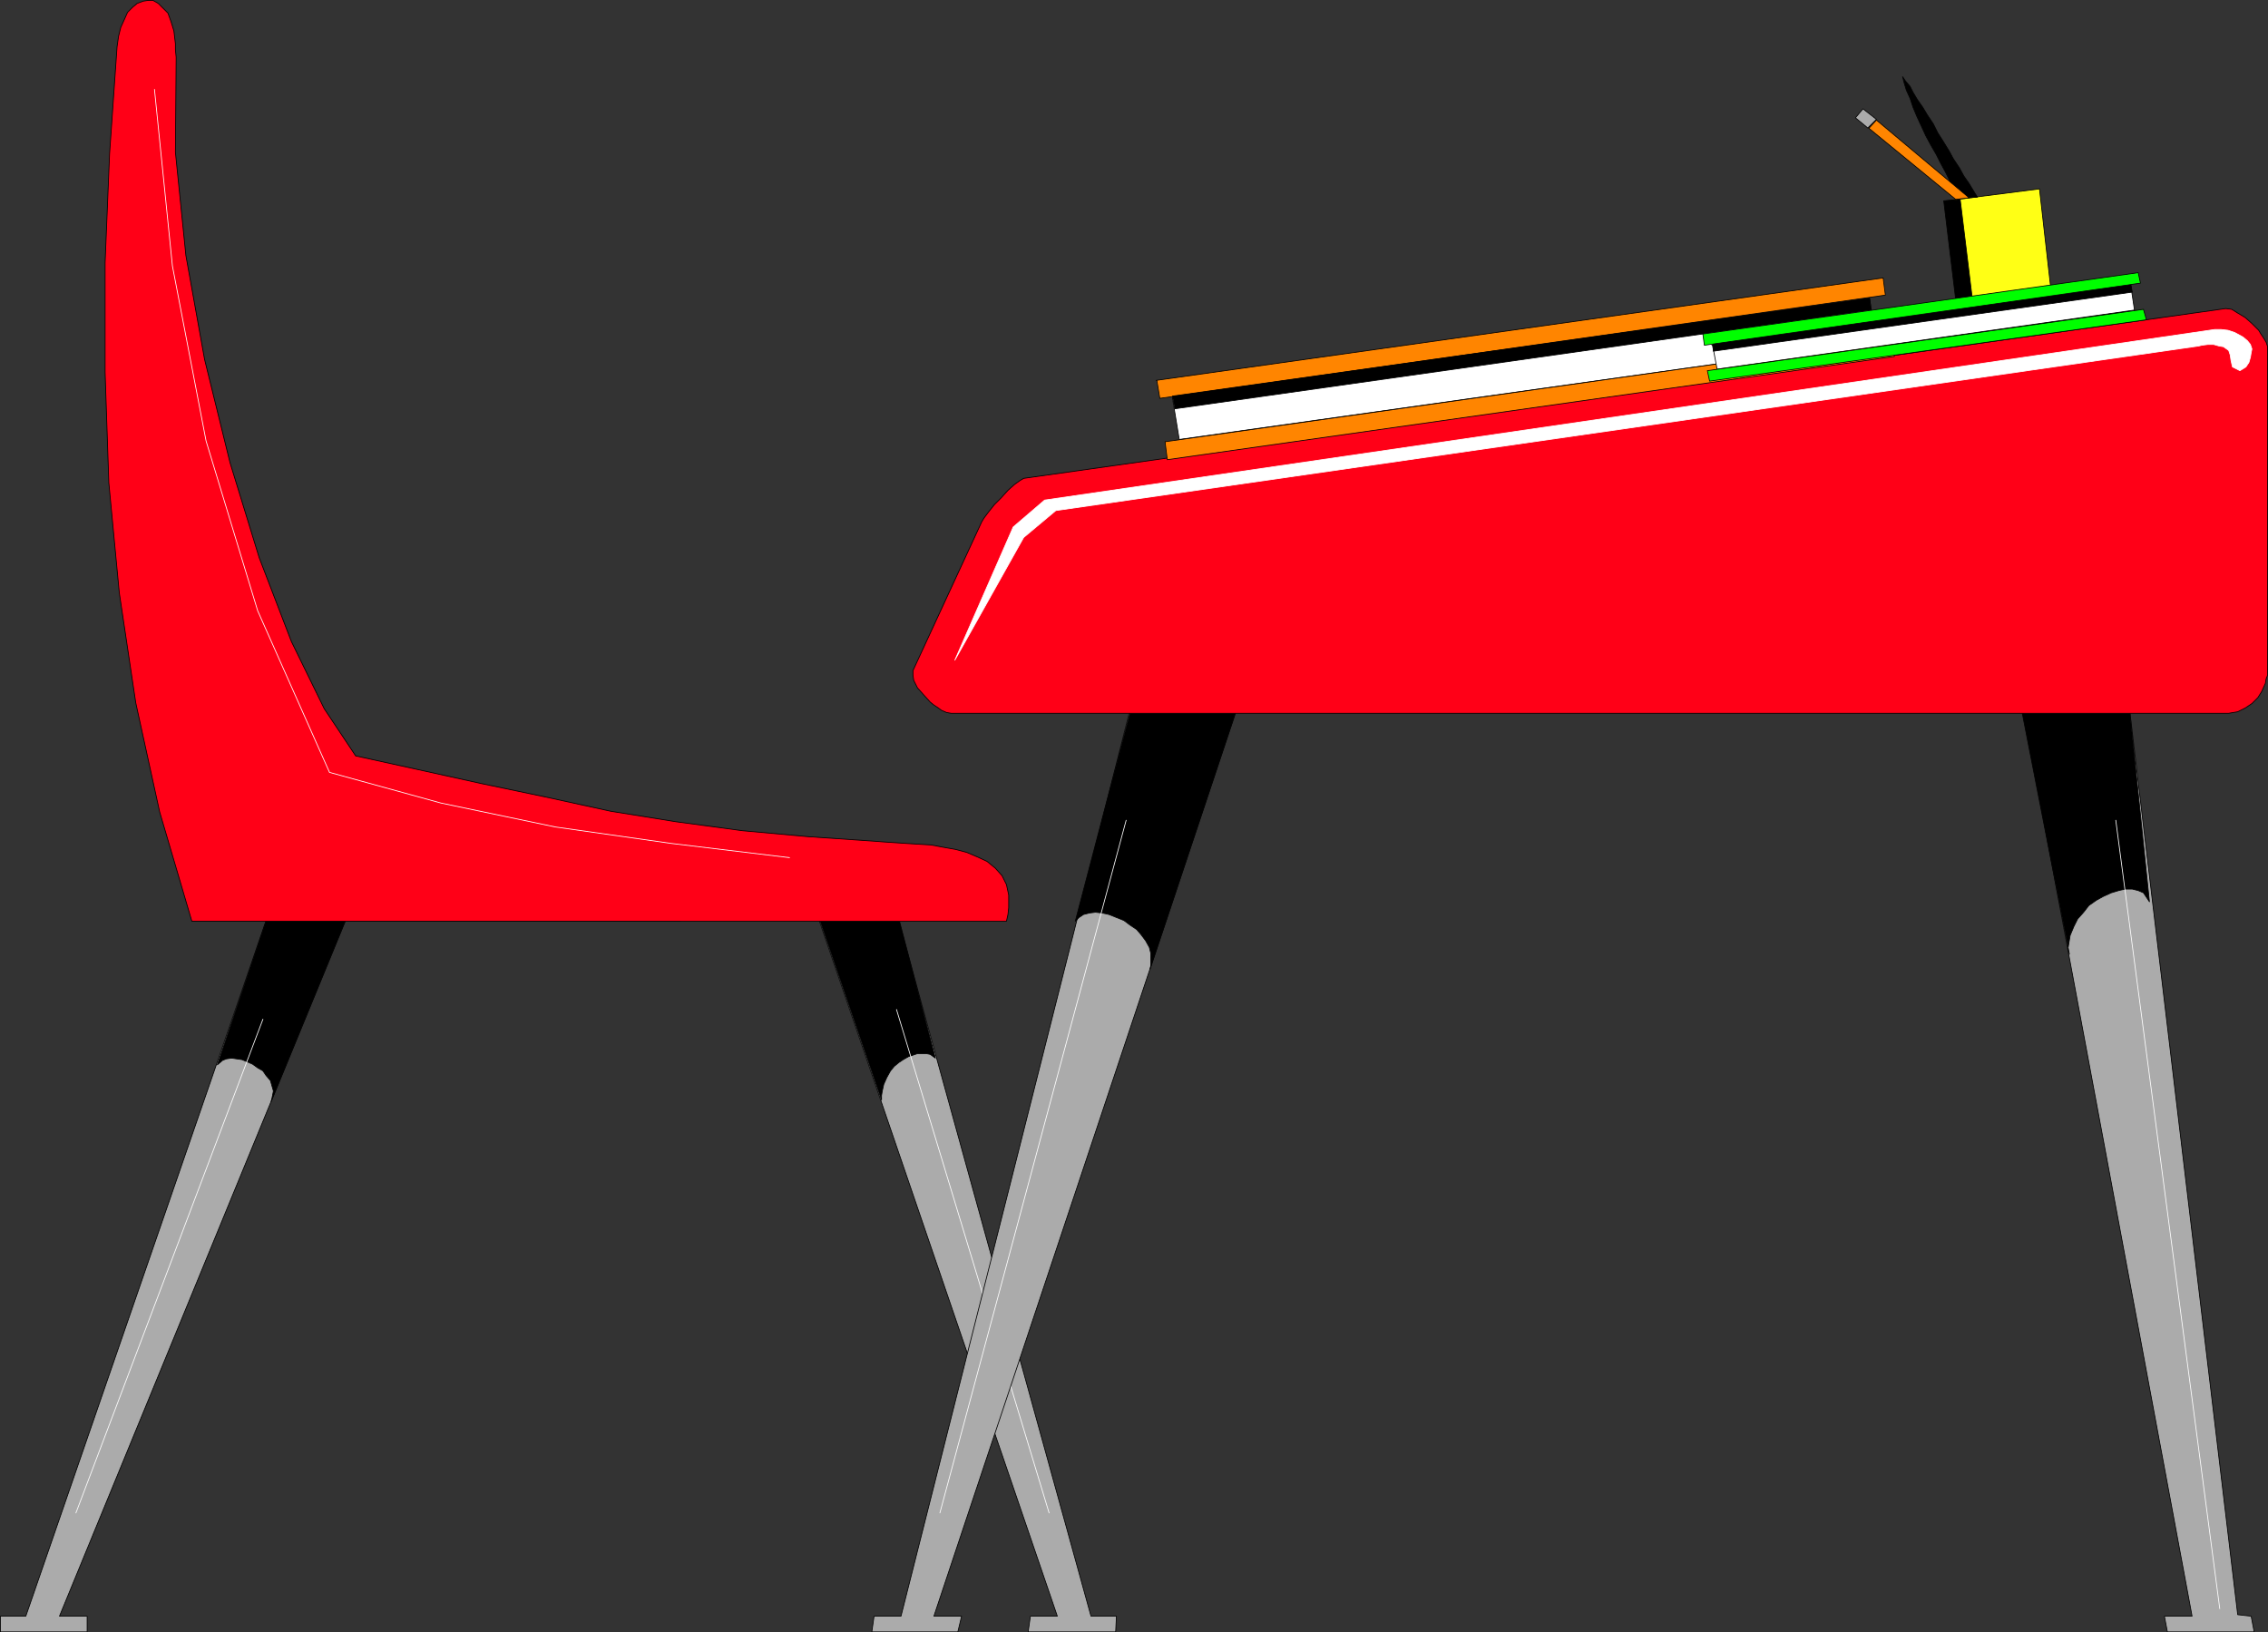 <?xml version="1.0" encoding="UTF-8" standalone="no"?>
<svg
   version="1.0"
   width="129.638mm"
   height="93.303mm"
   id="svg53"
   sodipodi:docname="Desk &amp; Chair 1.wmf"
   xmlns:inkscape="http://www.inkscape.org/namespaces/inkscape"
   xmlns:sodipodi="http://sodipodi.sourceforge.net/DTD/sodipodi-0.dtd"
   xmlns="http://www.w3.org/2000/svg"
   xmlns:svg="http://www.w3.org/2000/svg">
  <rect width="100%" height="100%" fill="#333333" stroke="none"/>
  <sodipodi:namedview
     id="namedview53"
     pagecolor="#ffffff"
     bordercolor="#000000"
     borderopacity="0.25"
     inkscape:showpageshadow="2"
     inkscape:pageopacity="0.0"
     inkscape:pagecheckerboard="0"
     inkscape:deskcolor="#d1d1d1"
     inkscape:document-units="mm" />
  <defs
     id="defs1">
    <pattern
       id="WMFhbasepattern"
       patternUnits="userSpaceOnUse"
       width="6"
       height="6"
       x="0"
       y="0" />
  </defs>
  <path
     style="fill:#ababab;fill-opacity:1;fill-rule:evenodd;stroke:none"
     d="m 74.578,199.027 -61.731,150.139 h 5.979 v 3.394 H 0.081 v -3.394 H 5.575 L 57.449,199.027 h 17.13 z"
     id="path1" />
  <path
     style="fill:none;stroke:#000000;stroke-width:0.162px;stroke-linecap:round;stroke-linejoin:round;stroke-miterlimit:4;stroke-dasharray:none;stroke-opacity:1"
     d="m 74.578,199.027 -61.731,150.139 h 5.979 v 3.394 H 0.081 v -3.394 H 5.575 L 57.449,199.027 h 17.13 v 0"
     id="path2" />
  <path
     style="fill:#000000;fill-opacity:1;fill-rule:evenodd;stroke:none"
     d="m 74.578,199.027 -15.998,38.949 0.162,-0.646 0.323,-1.616 -0.323,-1.131 -0.323,-1.131 -0.97,-1.131 -0.646,-0.97 -1.131,-0.646 -1.131,-0.808 -1.131,-0.485 -1.131,-0.485 -1.131,-0.162 -1.131,-0.162 -1.131,0.162 -0.808,0.323 -1.131,0.97 10.504,-31.03 h 17.13 z"
     id="path3" />
  <path
     style="fill:none;stroke:#000000;stroke-width:0.162px;stroke-linecap:round;stroke-linejoin:round;stroke-miterlimit:4;stroke-dasharray:none;stroke-opacity:1"
     d="m 74.578,199.027 -15.998,38.949 0.162,-0.646 0.323,-1.616 -0.323,-1.131 -0.323,-1.131 -0.97,-1.131 -0.646,-0.97 -1.131,-0.646 -1.131,-0.808 -1.131,-0.485 -1.131,-0.485 -1.131,-0.162 -1.131,-0.162 -1.131,0.162 -0.808,0.323 -1.131,0.97 10.504,-31.03 h 17.13 v 0"
     id="path4" />
  <path
     style="fill:#ababab;fill-opacity:1;fill-rule:evenodd;stroke:none"
     d="m 177.033,199.027 51.389,150.139 h -5.818 l -0.485,3.394 h 18.907 l 0.162,-3.394 h -5.494 L 194.162,199.027 H 177.033 Z"
     id="path5" />
  <path
     style="fill:none;stroke:#000000;stroke-width:0.162px;stroke-linecap:round;stroke-linejoin:round;stroke-miterlimit:4;stroke-dasharray:none;stroke-opacity:1"
     d="m 177.033,199.027 51.389,150.139 h -5.818 l -0.485,3.394 h 18.907 l 0.162,-3.394 h -5.494 L 194.162,199.027 H 177.033 v 0"
     id="path6" />
  <path
     style="fill:#000000;fill-opacity:1;fill-rule:evenodd;stroke:none"
     d="m 177.194,199.027 13.251,38.626 v -0.97 l 0.162,-0.97 0.323,-1.455 0.646,-1.455 0.808,-1.455 0.808,-0.97 0.97,-0.808 0.97,-0.646 1.131,-0.646 0.97,-0.323 0.97,-0.323 h 1.131 0.808 l 0.808,0.162 1.131,0.808 -7.757,-29.575 H 177.194 Z"
     id="path7" />
  <path
     style="fill:none;stroke:#000000;stroke-width:0.162px;stroke-linecap:round;stroke-linejoin:round;stroke-miterlimit:4;stroke-dasharray:none;stroke-opacity:1"
     d="m 177.194,199.027 13.251,38.626 v -0.97 l 0.162,-0.97 0.323,-1.455 0.646,-1.455 0.808,-1.455 0.808,-0.97 0.97,-0.808 0.97,-0.646 1.131,-0.646 0.97,-0.323 0.97,-0.323 h 1.131 0.808 l 0.808,0.162 1.131,0.808 -7.757,-29.575 H 177.194 v 0"
     id="path8" />
  <path
     style="fill:none;stroke:#ffffff;stroke-width:0.162px;stroke-linecap:round;stroke-linejoin:round;stroke-miterlimit:4;stroke-dasharray:none;stroke-opacity:1"
     d="M 56.802,220.198 16.402,326.863"
     id="path9" />
  <path
     style="fill:none;stroke:#ffffff;stroke-width:0.162px;stroke-linecap:round;stroke-linejoin:round;stroke-miterlimit:4;stroke-dasharray:none;stroke-opacity:1"
     d="m 193.677,218.097 32.966,108.766"
     id="path10" />
  <path
     style="fill:#ff0017;fill-opacity:1;fill-rule:evenodd;stroke:none"
     d="m 25.29,10.101 -1.616,23.111 -0.97,23.596 v 23.596 l 0.808,23.919 2.262,23.757 3.555,23.757 5.171,23.596 6.949,23.596 H 217.433 l 0.323,-1.455 0.162,-1.455 v -2.747 l -0.485,-2.263 -0.97,-1.939 -1.454,-1.616 -1.778,-1.455 -2.101,-0.97 -2.262,-0.97 -2.424,-0.646 -2.747,-0.485 -2.586,-0.485 -2.747,-0.162 -2.586,-0.162 -2.424,-0.162 -2.424,-0.162 -2.101,-0.162 -14.221,-0.97 -14.221,-1.293 -14.382,-1.939 -14.059,-2.263 -14.059,-3.071 -13.898,-2.909 L 90.092,166.219 76.841,163.31 70.054,153.129 62.943,138.583 55.994,120.483 49.692,99.958 44.198,77.655 40.158,55.191 37.895,32.888 l 0.162,-20.525 -0.162,-1.616 V 9.454 L 37.572,6.707 36.926,4.606 36.279,2.828 35.148,1.697 34.178,0.727 33.047,0.081 h -0.97 l -1.131,0.162 -1.293,0.485 -0.97,0.808 -1.131,1.131 -0.646,1.455 -0.808,1.778 -0.485,1.939 z"
     id="path11" />
  <path
     style="fill:none;stroke:#000000;stroke-width:0.162px;stroke-linecap:round;stroke-linejoin:round;stroke-miterlimit:4;stroke-dasharray:none;stroke-opacity:1"
     d="m 25.29,10.101 -1.616,23.111 -0.97,23.596 v 23.596 l 0.808,23.919 2.262,23.757 3.555,23.757 5.171,23.596 6.949,23.596 H 217.433 l 0.323,-1.455 0.162,-1.455 v -2.747 l -0.485,-2.263 -0.97,-1.939 -1.454,-1.616 -1.778,-1.455 -2.101,-0.97 -2.262,-0.97 -2.424,-0.646 -2.747,-0.485 -2.586,-0.485 -2.747,-0.162 -2.586,-0.162 -2.424,-0.162 -2.424,-0.162 -2.101,-0.162 -14.221,-0.97 -14.221,-1.293 -14.382,-1.939 -14.059,-2.263 -14.059,-3.071 -13.898,-2.909 L 90.092,166.219 76.841,163.31 70.054,153.129 62.943,138.583 55.994,120.483 49.692,99.958 44.198,77.655 40.158,55.191 37.895,32.888 l 0.162,-20.525 -0.162,-1.616 V 9.454 L 37.572,6.707 36.926,4.606 36.279,2.828 35.148,1.697 34.178,0.727 33.047,0.081 h -0.97 l -1.131,0.162 -1.293,0.485 -0.97,0.808 -1.131,1.131 -0.646,1.455 -0.808,1.778 -0.485,1.939 -0.323,2.263 v 0"
     id="path12" />
  <path
     style="fill:none;stroke:#ffffff;stroke-width:0.162px;stroke-linecap:round;stroke-linejoin:round;stroke-miterlimit:4;stroke-dasharray:none;stroke-opacity:1"
     d="m 33.37,19.313 3.878,38.141 7.272,37.817 11.15,36.686 15.514,34.908 24.078,6.626 24.725,5.172 25.048,3.555 25.533,3.071"
     id="path13" />
  <path
     style="fill:#ababab;fill-opacity:1;fill-rule:evenodd;stroke:none"
     d="m 437.208,154.098 36.36,195.067 h -5.979 l 0.646,3.394 h 18.746 l -0.646,-3.394 -2.909,-0.323 -23.27,-194.744 h -22.786 v 0 z"
     id="path14" />
  <path
     style="fill:none;stroke:#000000;stroke-width:0.162px;stroke-linecap:round;stroke-linejoin:round;stroke-miterlimit:4;stroke-dasharray:none;stroke-opacity:1"
     d="m 437.208,154.098 36.36,195.067 h -5.979 l 0.646,3.394 h 18.746 l -0.646,-3.394 -2.909,-0.323 -23.27,-194.744 h -22.786 v 0"
     id="path15" />
  <path
     style="fill:#000000;fill-opacity:1;fill-rule:evenodd;stroke:none"
     d="m 436.885,154.098 10.181,52.039 -0.323,-1.131 0.162,-0.97 0.323,-1.939 0.808,-1.939 0.808,-1.616 1.293,-1.455 1.131,-1.455 1.616,-1.131 1.454,-0.808 1.778,-0.808 1.616,-0.485 1.454,-0.323 h 1.454 l 1.293,0.323 1.131,0.485 1.293,1.939 -4.202,-40.727 z"
     id="path16" />
  <path
     style="fill:none;stroke:#000000;stroke-width:0.162px;stroke-linecap:round;stroke-linejoin:round;stroke-miterlimit:4;stroke-dasharray:none;stroke-opacity:1"
     d="m 436.885,154.098 10.181,52.039 -0.323,-1.131 0.162,-0.97 0.323,-1.939 0.808,-1.939 0.808,-1.616 1.293,-1.455 1.131,-1.455 1.616,-1.131 1.454,-0.808 1.778,-0.808 1.616,-0.485 1.454,-0.323 h 1.454 l 1.293,0.323 1.131,0.485 1.293,1.939 -4.202,-40.727 h -23.27 v 0"
     id="path17" />
  <path
     style="fill:#ababab;fill-opacity:1;fill-rule:evenodd;stroke:none"
     d="m 266.882,154.098 -65.125,195.067 h 5.979 l -0.808,3.394 h -18.584 l 0.485,-3.394 h 5.818 l 49.288,-195.067 z"
     id="path18" />
  <path
     style="fill:none;stroke:#000000;stroke-width:0.162px;stroke-linecap:round;stroke-linejoin:round;stroke-miterlimit:4;stroke-dasharray:none;stroke-opacity:1"
     d="m 266.882,154.098 -65.125,195.067 h 5.979 l -0.808,3.394 h -18.584 l 0.485,-3.394 h 5.818 l 49.288,-195.067 h 22.947 v 0"
     id="path19" />
  <path
     style="fill:#000000;fill-opacity:1;fill-rule:evenodd;stroke:none"
     d="m 266.882,154.098 -18.422,55.272 0.162,-0.808 v -2.586 l -0.323,-1.293 -0.808,-1.455 -0.97,-1.293 -0.97,-1.131 -1.454,-0.97 -1.293,-0.97 -1.616,-0.646 -1.616,-0.646 -1.454,-0.323 -1.454,-0.162 -1.293,0.162 -1.293,0.323 -0.97,0.646 -0.808,0.808 11.797,-44.928 z"
     id="path20" />
  <path
     style="fill:none;stroke:#000000;stroke-width:0.162px;stroke-linecap:round;stroke-linejoin:round;stroke-miterlimit:4;stroke-dasharray:none;stroke-opacity:1"
     d="m 266.882,154.098 -18.422,55.272 0.162,-0.808 v -2.586 l -0.323,-1.293 -0.808,-1.455 -0.97,-1.293 -0.97,-1.131 -1.454,-0.97 -1.293,-0.97 -1.616,-0.646 -1.616,-0.646 -1.454,-0.323 -1.454,-0.162 -1.293,0.162 -1.293,0.323 -0.97,0.646 -0.808,0.808 11.797,-44.928 h 22.786 v 0"
     id="path21" />
  <path
     style="fill:none;stroke:#ffffff;stroke-width:0.162px;stroke-linecap:round;stroke-linejoin:round;stroke-miterlimit:4;stroke-dasharray:none;stroke-opacity:1"
     d="M 243.289,177.209 203.05,326.863"
     id="path22" />
  <path
     style="fill:none;stroke:#ffffff;stroke-width:0.162px;stroke-linecap:round;stroke-linejoin:round;stroke-miterlimit:4;stroke-dasharray:none;stroke-opacity:1"
     d="m 457.085,177.209 22.462,170.34"
     id="path23" />
  <path
     style="fill:#ff0017;fill-opacity:1;fill-rule:evenodd;stroke:none"
     d="m 206.444,154.098 h 274.235 0.808 l 0.97,-0.162 0.97,-0.162 1.616,-0.808 1.454,-0.97 1.293,-1.293 0.808,-1.293 0.808,-1.778 0.162,-0.97 0.323,-0.808 v -0.97 -69.009 -0.97 l -0.323,-0.97 -0.485,-0.808 -0.646,-0.97 -0.485,-0.808 -1.454,-1.455 -1.454,-1.293 -1.616,-0.97 -1.293,-0.808 -1.293,-0.162 -259.691,36.686 -0.808,0.485 -1.131,0.808 -1.454,1.293 -1.454,1.616 -1.454,1.455 -1.293,1.616 -0.97,1.293 -0.485,0.808 -14.867,32.161 v 0.97 l 0.162,1.131 0.808,1.616 1.293,1.455 1.454,1.616 0.808,0.646 0.97,0.646 0.646,0.485 1.131,0.485 0.97,0.162 z"
     id="path24" />
  <path
     style="fill:none;stroke:#000000;stroke-width:0.162px;stroke-linecap:round;stroke-linejoin:round;stroke-miterlimit:4;stroke-dasharray:none;stroke-opacity:1"
     d="m 206.444,154.098 h 274.235 0.808 l 0.97,-0.162 0.97,-0.162 1.616,-0.808 1.454,-0.97 1.293,-1.293 0.808,-1.293 0.808,-1.778 0.162,-0.97 0.323,-0.808 v -0.97 -69.009 -0.97 l -0.323,-0.97 -0.485,-0.808 -0.646,-0.97 -0.485,-0.808 -1.454,-1.455 -1.454,-1.293 -1.616,-0.97 -1.293,-0.808 -1.293,-0.162 -259.691,36.686 -0.808,0.485 -1.131,0.808 -1.454,1.293 -1.454,1.616 -1.454,1.455 -1.293,1.616 -0.97,1.293 -0.485,0.808 -14.867,32.161 v 0.97 l 0.162,1.131 0.808,1.616 1.293,1.455 1.454,1.616 0.808,0.646 0.97,0.646 0.646,0.485 1.131,0.485 0.97,0.162 h 0.97 v 0"
     id="path25" />
  <path
     style="fill:#ffffff;fill-opacity:1;fill-rule:evenodd;stroke:none"
     d="m 206.282,142.624 12.605,-28.767 6.787,-5.818 252.742,-36.848 h 1.454 l 1.454,0.162 1.454,0.485 1.778,0.97 0.97,0.808 0.646,0.808 0.323,0.97 -0.162,0.808 -0.162,0.97 -0.323,1.131 -0.646,0.97 -1.293,0.808 -1.616,-0.808 -0.323,-1.455 -0.162,-1.131 -0.323,-0.97 -1.131,-0.808 -0.97,-0.162 -1.131,-0.323 h -1.293 l -1.293,0.162 -0.646,0.162 -246.925,35.555 -6.949,5.818 -14.867,26.505 z"
     id="path26" />
  <path
     style="fill:none;stroke:#ffffff;stroke-width:0.162px;stroke-linecap:round;stroke-linejoin:round;stroke-miterlimit:4;stroke-dasharray:none;stroke-opacity:1"
     d="m 206.282,142.624 12.605,-28.767 6.787,-5.818 252.742,-36.848 h 1.454 l 1.454,0.162 1.454,0.485 1.778,0.97 0.97,0.808 0.646,0.808 0.323,0.97 -0.162,0.808 -0.162,0.97 -0.323,1.131 -0.646,0.97 -1.293,0.808 -1.616,-0.808 -0.323,-1.455 -0.162,-1.131 -0.323,-0.97 -1.131,-0.808 -0.97,-0.162 -1.131,-0.323 h -1.293 l -1.293,0.162 -0.646,0.162 -246.925,35.555 -6.949,5.818 -14.867,26.505 v 0"
     id="path27" />
  <path
     style="fill:#ffffff;fill-opacity:1;fill-rule:evenodd;stroke:none"
     d="m 253.308,86.059 150.611,-21.333 1.454,9.05 -150.611,21.171 z"
     id="path28" />
  <path
     style="fill:none;stroke:#000000;stroke-width:0.162px;stroke-linecap:round;stroke-linejoin:round;stroke-miterlimit:4;stroke-dasharray:none;stroke-opacity:1"
     d="m 253.308,86.059 150.611,-21.333 1.454,9.05 -150.611,21.171 -1.454,-8.889 v 0"
     id="path29" />
  <path
     style="fill:#ff8500;fill-opacity:1;fill-rule:evenodd;stroke:none"
     d="m 251.692,95.433 157.075,-22.141 0.485,3.717 -157.075,22.303 -0.485,-3.879 z"
     id="path30" />
  <path
     style="fill:none;stroke:#000000;stroke-width:0.162px;stroke-linecap:round;stroke-linejoin:round;stroke-miterlimit:4;stroke-dasharray:none;stroke-opacity:1"
     d="m 251.692,95.433 157.075,-22.141 0.485,3.717 -157.075,22.303 -0.485,-3.879 v 0"
     id="path31" />
  <path
     style="fill:#ff8500;fill-opacity:1;fill-rule:evenodd;stroke:none"
     d="m 249.753,82.18 157.075,-22.141 0.485,3.717 -156.752,22.303 -0.646,-3.879 v 0 z"
     id="path32" />
  <path
     style="fill:none;stroke:#000000;stroke-width:0.162px;stroke-linecap:round;stroke-linejoin:round;stroke-miterlimit:4;stroke-dasharray:none;stroke-opacity:1"
     d="m 249.753,82.18 157.075,-22.141 0.485,3.717 -156.752,22.303 -0.646,-3.879 v 0"
     id="path33" />
  <path
     style="fill:#000000;fill-opacity:1;fill-rule:evenodd;stroke:none"
     d="m 253.308,85.574 150.611,-21.171 0.323,2.586 -150.449,21.333 -0.485,-2.747 z"
     id="path34" />
  <path
     style="fill:none;stroke:#000000;stroke-width:0.162px;stroke-linecap:round;stroke-linejoin:round;stroke-miterlimit:4;stroke-dasharray:none;stroke-opacity:1"
     d="m 253.308,85.574 150.611,-21.171 0.323,2.586 -150.449,21.333 -0.485,-2.747 v 0"
     id="path35" />
  <path
     style="fill:#ffffff;fill-opacity:1;fill-rule:evenodd;stroke:none"
     d="m 369.821,74.584 90.496,-12.929 0.808,5.333 -90.173,12.767 -0.97,-5.172 v 0 z"
     id="path36" />
  <path
     style="fill:none;stroke:#000000;stroke-width:0.162px;stroke-linecap:round;stroke-linejoin:round;stroke-miterlimit:4;stroke-dasharray:none;stroke-opacity:1"
     d="m 369.821,74.584 90.496,-12.929 0.808,5.333 -90.173,12.767 -0.97,-5.172 v 0"
     id="path37" />
  <path
     style="fill:#00ff00;fill-opacity:1;fill-rule:evenodd;stroke:none"
     d="m 368.852,80.079 94.213,-13.252 0.646,2.263 -94.374,13.252 z"
     id="path38" />
  <path
     style="fill:none;stroke:#000000;stroke-width:0.162px;stroke-linecap:round;stroke-linejoin:round;stroke-miterlimit:4;stroke-dasharray:none;stroke-opacity:1"
     d="m 368.852,80.079 94.213,-13.252 0.646,2.263 -94.374,13.252 -0.485,-2.263 v 0"
     id="path39" />
  <path
     style="fill:#000000;fill-opacity:1;fill-rule:evenodd;stroke:none"
     d="m 369.821,74.1 90.496,-12.767 0.323,1.778 -90.496,12.767 -0.162,-1.778 v 0 z"
     id="path40" />
  <path
     style="fill:none;stroke:#000000;stroke-width:0.162px;stroke-linecap:round;stroke-linejoin:round;stroke-miterlimit:4;stroke-dasharray:none;stroke-opacity:1"
     d="m 369.821,74.1 90.496,-12.767 0.323,1.778 -90.496,12.767 -0.162,-1.778 v 0"
     id="path41" />
  <path
     style="fill:#ffff15;fill-opacity:1;fill-rule:evenodd;stroke:none"
     d="m 422.988,64.726 20.038,-2.586 -2.424,-21.333 -20.2,2.586 z"
     id="path42" />
  <path
     style="fill:none;stroke:#000000;stroke-width:0.162px;stroke-linecap:round;stroke-linejoin:round;stroke-miterlimit:4;stroke-dasharray:none;stroke-opacity:1"
     d="m 422.988,64.726 20.038,-2.586 -2.424,-21.333 -20.2,2.586 2.586,21.333 v 0"
     id="path43" />
  <path
     style="fill:#000000;fill-opacity:1;fill-rule:evenodd;stroke:none"
     d="m 422.503,64.726 3.555,-0.485 -2.586,-21.171 -3.555,0.323 z"
     id="path44" />
  <path
     style="fill:none;stroke:#000000;stroke-width:0.162px;stroke-linecap:round;stroke-linejoin:round;stroke-miterlimit:4;stroke-dasharray:none;stroke-opacity:1"
     d="m 422.503,64.726 3.555,-0.485 -2.586,-21.171 -3.555,0.323 2.586,21.333 v 0"
     id="path45" />
  <path
     style="fill:#00ff00;fill-opacity:1;fill-rule:evenodd;stroke:none"
     d="m 367.882,72.16 94.051,-13.252 0.485,2.263 -94.213,13.414 -0.323,-2.424 z"
     id="path46" />
  <path
     style="fill:none;stroke:#000000;stroke-width:0.162px;stroke-linecap:round;stroke-linejoin:round;stroke-miterlimit:4;stroke-dasharray:none;stroke-opacity:1"
     d="m 367.882,72.16 94.051,-13.252 0.485,2.263 -94.213,13.414 -0.323,-2.424 v 0"
     id="path47" />
  <path
     style="fill:#000000;fill-opacity:1;fill-rule:evenodd;stroke:none"
     d="m 423.311,42.908 -0.808,-1.455 -0.808,-1.293 -0.646,-1.455 -0.808,-1.616 -0.97,-1.778 -0.97,-1.939 -1.131,-1.939 -1.131,-2.101 -0.97,-2.101 -0.97,-2.101 -0.808,-1.939 -0.646,-1.939 -0.808,-1.778 -0.485,-1.616 -0.323,-1.293 0.646,0.97 0.97,1.131 0.646,1.293 0.97,1.616 1.131,1.616 0.97,1.616 1.293,1.939 0.97,1.939 1.131,1.778 1.293,2.101 0.97,1.778 1.293,1.939 0.97,1.778 1.131,1.616 0.97,1.616 0.808,1.293 z"
     id="path48" />
  <path
     style="fill:none;stroke:#000000;stroke-width:0.162px;stroke-linecap:round;stroke-linejoin:round;stroke-miterlimit:4;stroke-dasharray:none;stroke-opacity:1"
     d="m 423.311,42.908 -0.808,-1.455 -0.808,-1.293 -0.646,-1.455 -0.808,-1.616 -0.97,-1.778 -0.97,-1.939 -1.131,-1.939 -1.131,-2.101 -0.97,-2.101 -0.97,-2.101 -0.808,-1.939 -0.646,-1.939 -0.808,-1.778 -0.485,-1.616 -0.323,-1.293 0.646,0.97 0.97,1.131 0.646,1.293 0.97,1.616 1.131,1.616 0.97,1.616 1.293,1.939 0.97,1.939 1.131,1.778 1.293,2.101 0.97,1.778 1.293,1.939 0.97,1.778 1.131,1.616 0.97,1.616 0.808,1.293 -3.878,0.323 v 0"
     id="path49" />
  <path
     style="fill:#ff8500;fill-opacity:1;fill-rule:evenodd;stroke:none"
     d="m 403.757,27.717 1.616,-1.778 20.038,16.808 -2.909,0.323 z"
     id="path50" />
  <path
     style="fill:none;stroke:#000000;stroke-width:0.162px;stroke-linecap:round;stroke-linejoin:round;stroke-miterlimit:4;stroke-dasharray:none;stroke-opacity:1"
     d="m 403.757,27.717 1.616,-1.778 20.038,16.808 -2.909,0.323 -18.746,-15.353 v 0"
     id="path51" />
  <path
     style="fill:#ababab;fill-opacity:1;fill-rule:evenodd;stroke:none"
     d="m 403.596,27.555 1.778,-1.778 -2.909,-2.263 -1.616,1.939 2.747,2.263 v 0 z"
     id="path52" />
  <path
     style="fill:none;stroke:#000000;stroke-width:0.162px;stroke-linecap:round;stroke-linejoin:round;stroke-miterlimit:4;stroke-dasharray:none;stroke-opacity:1"
     d="m 403.596,27.555 1.778,-1.778 -2.909,-2.263 -1.616,1.939 2.747,2.263 v 0"
     id="path53" />
</svg>
